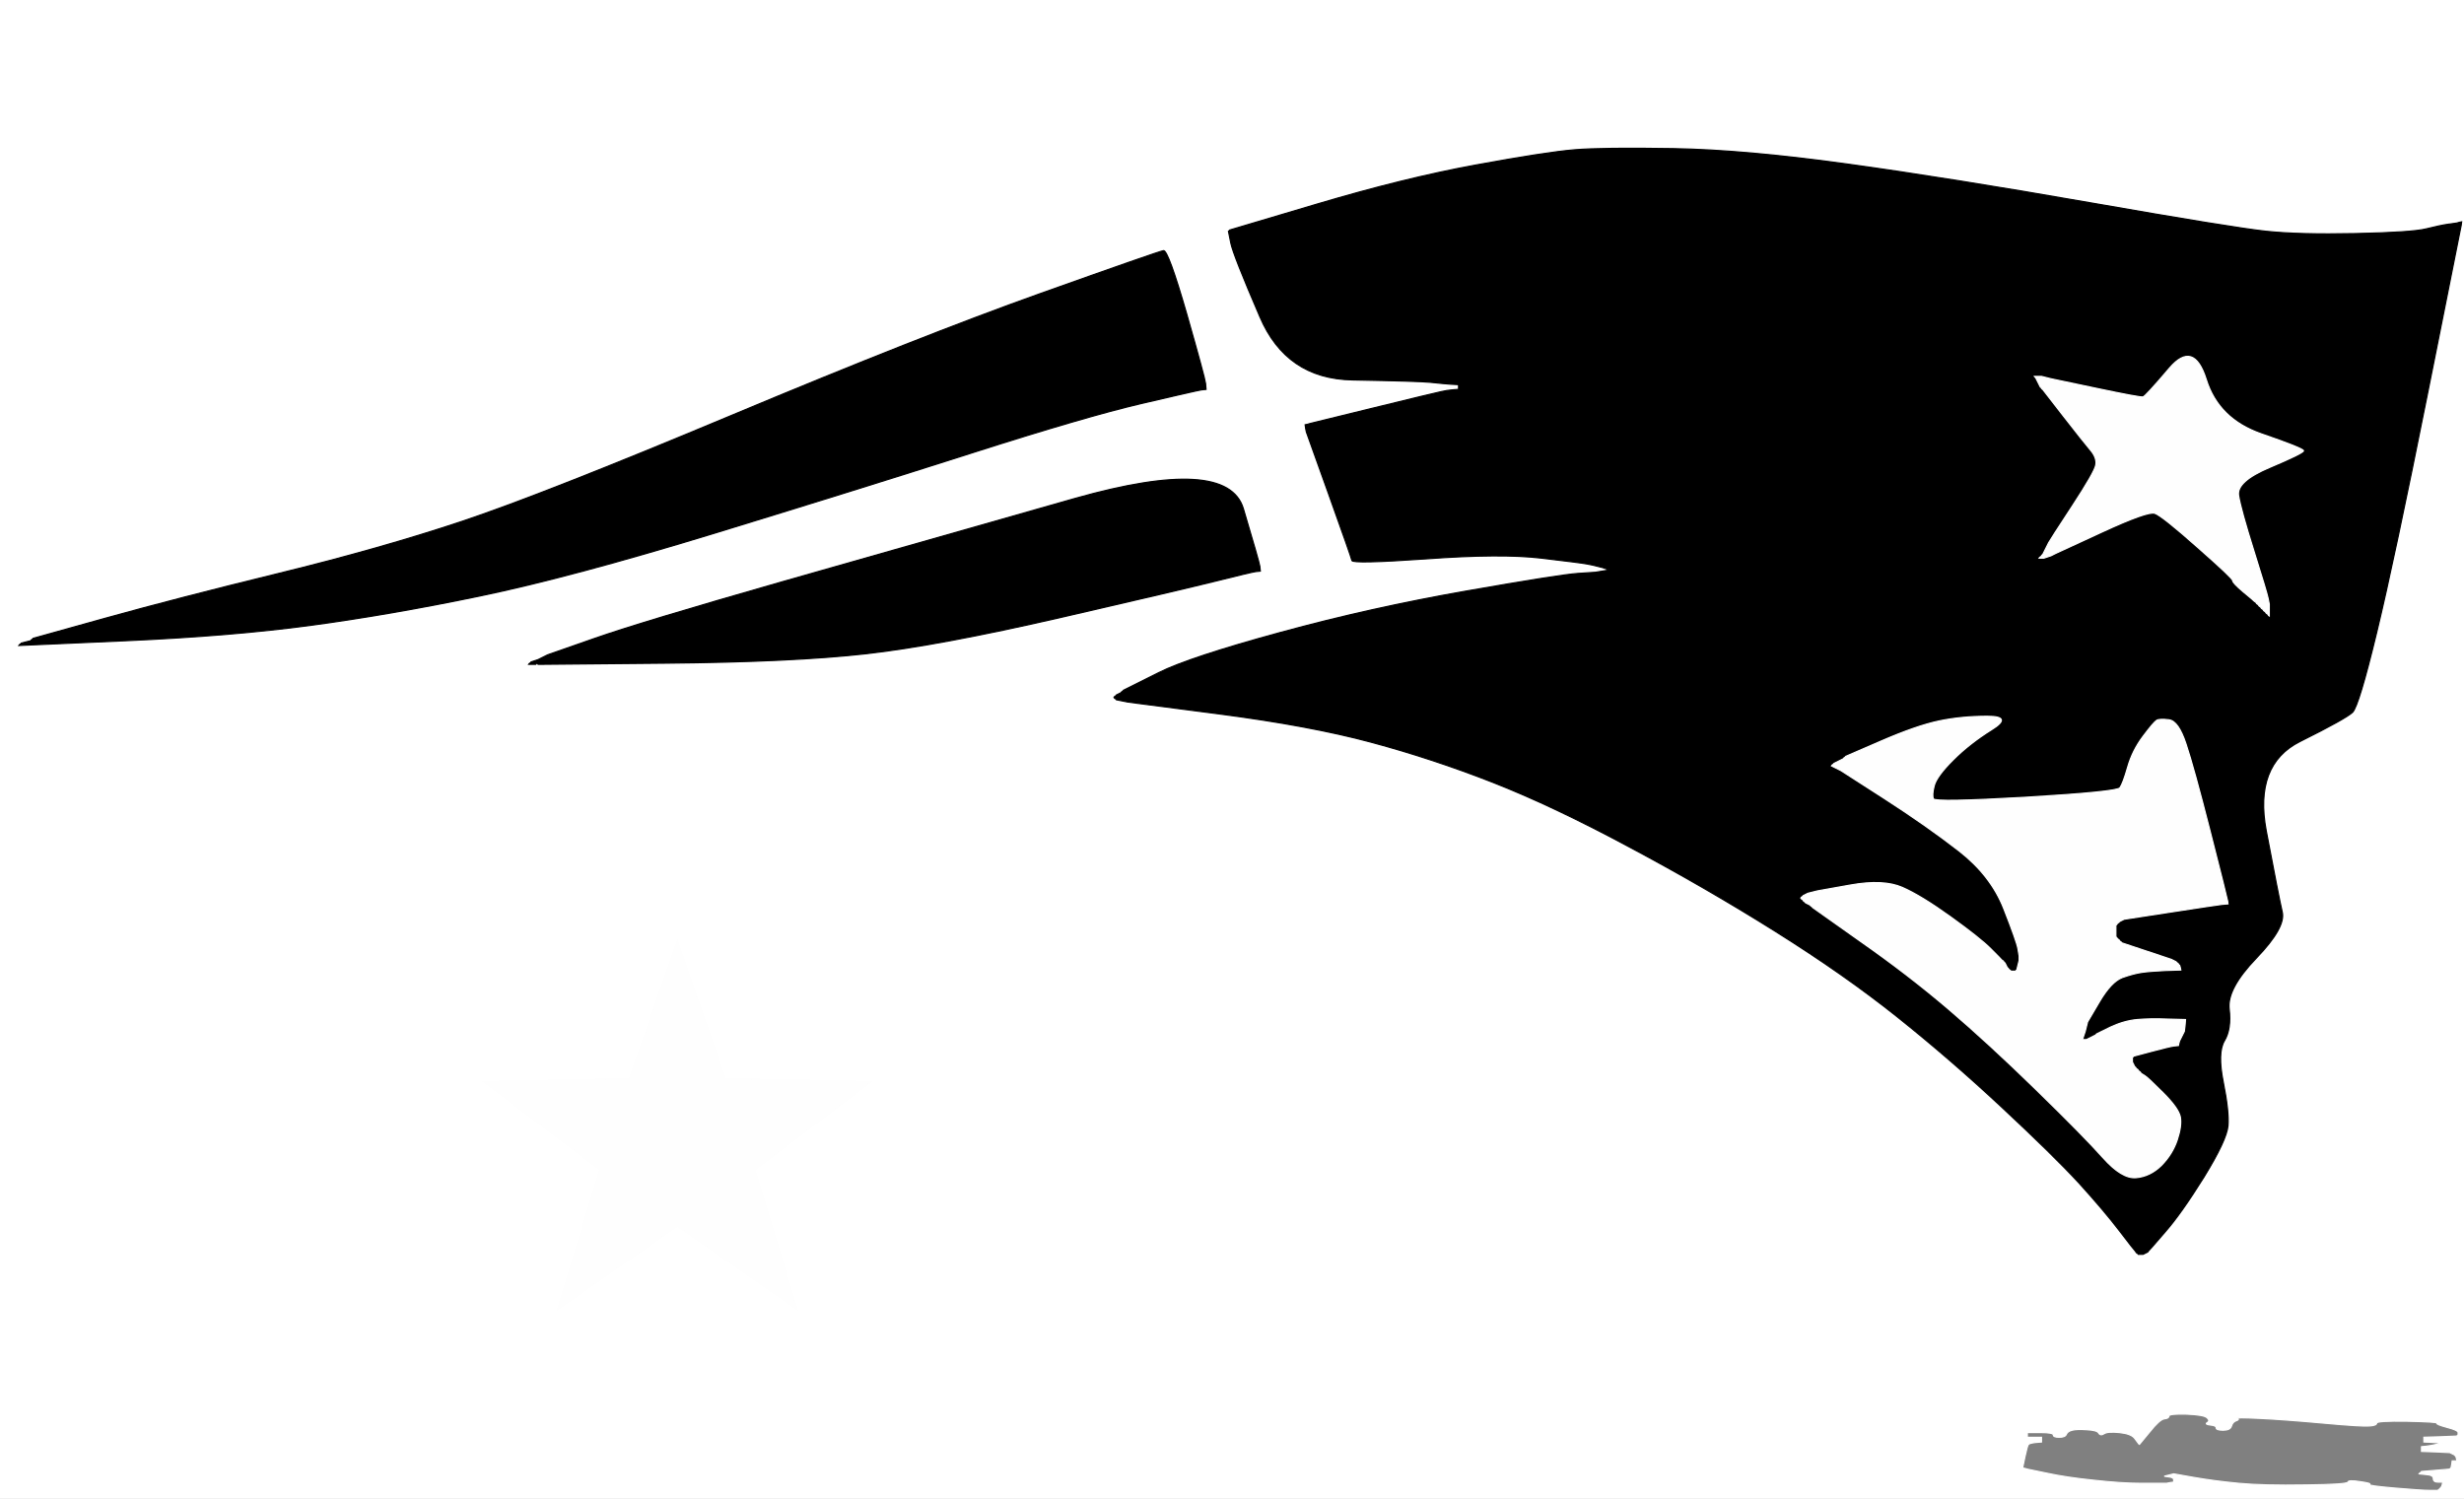 <?xml version="1.0" encoding="UTF-8"?>
<svg width="1044" height="635" xmlns="http://www.w3.org/2000/svg" xmlns:svg="http://www.w3.org/2000/svg">
 <rect width="100%" height="100%" fill="#808080" stroke="none"/>
 <title>PatsMono</title>
 <g>
  <title>Layer 1</title>
  <path id="svg_1" fill="#FFFFFF" fill-rule="evenodd" stroke="#FFFFFF" stroke-width="0.5px" d="m0,317.5l0,-317.5l522,0l522,0l0,317.5l0,317.5l-522,0l-522,0l0,-317.5zm1037.5,-222.5l3.5,-0.5l1,-0.3l1,-0.2l-0.2,1.5l-0.3,1.5l-14,70q-14,70 -21.5,101q-7.5,31 -10.2,33.8q-2.8,2.7 -22.3,12.4q-19.5,9.8 -14.3,37.8q5.3,28 6.8,34.5q1.5,6.5 -11,19.5q-12.5,13 -11.5,21.5q1,8.5 -2,13.5q-3,5 -0.5,17.5q2.5,12.5 2,18.5q-0.5,6 -10.2,21.8q-9.8,15.7 -16.6,23.4q-6.7,7.8 -7,8l-0.2,0.3l-1,0.5l-1,0.5l-1,0l-1,0l-0.2,-0.3l-0.3,-0.2l-0.3,-0.2l-0.2,-0.3l-0.2,-0.3q-0.3,-0.2 -6.8,-8.7q-6.5,-8.5 -17.2,-20.3q-10.8,-11.7 -32.8,-32.2q-22,-20.5 -44.2,-38.2q-22.3,-17.8 -51.8,-36.3q-29.5,-18.5 -61.8,-35.7q-32.2,-17.3 -57.7,-27.3q-25.5,-10 -51.5,-17q-26,-7 -64.5,-12l-38.5,-5l-2.5,-0.5l-2.5,-0.5l-0.2,-0.3l-0.3,-0.2l-0.3,-0.2l-0.2,-0.3l0.2,-0.3l0.3,-0.2l0.3,-0.2l0.2,-0.3l1,-0.5l1,-0.5l0.2,-0.3l0.3,-0.2l0.3,-0.2l0.2,-0.3l1,-0.5l1,-0.5l13,-6.5q13,-6.5 51.5,-17q38.5,-10.5 78.5,-17.5q40,-7 47.5,-7.5l7.5,-0.5l3,-0.5l3,-0.5l-1.5,-0.5l-1.5,-0.5l-2,-0.5l-2,-0.5l-2.5,-0.5q-2.5,-0.5 -19.5,-2.5q-17,-2 -48.5,0.3q-31.5,2.2 -31.7,0.7q-0.3,-1.5 -9.8,-28l-9.5,-26.5l-0.3,-1.5l-0.2,-1.5l1,-0.2l1,-0.3l26.5,-6.5q26.5,-6.5 29,-7l2.5,-0.5l2.5,-0.3l2.5,-0.2l0,-1l0,-1l-3.5,-0.2l-3.5,-0.3l-5,-0.5q-5,-0.5 -33,-1q-28,-0.5 -39.2,-26.8q-11.3,-26.2 -12.3,-31.2l-1,-5l0.3,-0.2l0.2,-0.3l37,-11q37,-11 67,-16.5q30,-5.5 42,-6.5q12,-1 42,-0.5q30,0.5 73.5,6.5q43.5,6 103.5,16.5q60,10.5 74,12q14,1.5 38,1q24,-0.5 30,-2q6,-1.5 9.5,-2zm-526.7,67.5l0.2,2.5l-2,0.2q-2,0.3 -25.5,5.8q-23.5,5.5 -72,21q-48.5,15.5 -109,34q-60.5,18.5 -99,26.5q-38.5,8 -72,12.5q-33.5,4.5 -78.5,6.5l-45,2l0.2,-0.3l0.3,-0.2l0.3,-0.2l0.2,-0.3l2,-0.5l2,-0.5l0.2,-0.3l0.3,-0.2l0.3,-0.2l0.2,-0.3l30.5,-8.5q30.5,-8.5 73.5,-19q43,-10.5 77.5,-22q34.5,-11.5 114.5,-45q80,-33.5 130.5,-51.5q50.5,-18 52.5,-18.3q2,-0.2 9.8,26.8q7.7,27 8,29.5zm23,77.5l0.2,2l-2,0.2q-2,0.3 -16,3.8q-14,3.5 -66,15.5q-52,12 -83,15.5q-31,3.5 -85,4l-54,0.5l-0.2,-0.3l-0.3,-0.2l-0.3,0.2l-0.2,0.3l-1.5,0l-1.5,0l0.2,-0.3l0.3,-0.2l0.3,-0.2l0.2,-0.3l1.5,-0.5l1.5,-0.5l1,-0.5l1,-0.5l1,-0.5l1,-0.5l20,-7q20,-7 79.5,-24q59.5,-17 124,-35.3q64.5,-18.2 71.3,4.3q6.7,22.5 7,24.5zm507.7,367l0,1l-0.3,0.2l-0.2,0.3l-7,0.3l-7,0.2l0,1l0,1l4,0.2l4,0.3l-2.5,0.5l-2.5,0.5l-2,0.3l-2,0.2l0,1l0,1l6,0.2l6,0.3l1,0.5l1,0.5l0.2,0.3l0.3,0.2l0.3,1l0.2,1l-1,0l-1,0l-0.2,1.5l-0.3,1.5l-0.3,0.2l-0.2,0.3l-6,0.5l-6,0.5l-0.2,0.3l-0.3,0.2l-0.3,0.2l-0.2,0.3l3,0.3q3,0.2 3,1.7q0,1.5 2,1.5l2,0l-0.2,1l-0.3,1l-0.3,0.2l-0.2,0.3l-0.2,0.3l-0.3,0.2l-0.3,0.2l-0.2,0.3l-3.5,0q-3.5,0 -15,-1q-11.5,-1 -10.5,-1.5q1,-0.5 -4,-1.2q-5,-0.8 -5.2,0.2q-0.3,1 -18,1.2q-17.8,0.3 -28.3,-0.7q-10.5,-1 -19,-2.5l-8.5,-1.5l-2,0.5l-2,0.5l2,0.3q2,0.2 2,1.2l0,1l-1.5,0.2l-1.5,0.3l-1.5,0q-1.5,0 -9.5,0q-8,0 -19.8,-1.3q-11.7,-1.2 -20,-3l-8.2,-1.7l-1,-0.3l-1,-0.2l1,-4.8q1,-4.7 1.5,-5.2q0.5,-0.5 3,-0.8l2.5,-0.2l0,-1l0,-1l-3,0l-3,0l0,-1l0,-1l5.5,0q5.5,0 5.5,1q0,1 2.5,1q2.5,0 3,-1.2q0.5,-1.3 2.5,-1.8q2,-0.5 6.2,-0.2q4.3,0.2 5,1.4q0.8,1.3 2.3,0.3q1.5,-1 6.5,-0.5q5,0.5 6.5,2.5q1.5,2 1.7,2.3l0.3,0.2l4.3,-5.2q4.2,-5.3 6.2,-5.6q2,-0.2 2,-1.2q0,-1 7.5,-0.8q7.5,0.3 8.7,1.6q1.3,1.2 0,2q-1.2,0.7 1.3,1q2.5,0.2 2.5,1.2q0,1 3,1q3,0 3.5,-1.8q0.5,-1.7 2,-2.2q1.5,-0.5 0.5,-1q-1,-0.5 9.5,0q10.5,0.5 27,2q16.5,1.5 19.5,1.2q3,-0.2 3,-1.2q0,-1 13,-0.8q13,0.3 12.5,0.8q-0.5,0.5 4.3,1.8q4.7,1.2 4.7,2.2z"/>
  <path id="svg_2" fill="#000000" fill-rule="evenodd" stroke="#000000" stroke-width="0.5px" d="m1037.5,95l3.5,-0.5l1,-0.3l1,-0.2l-0.2,1.5l-0.3,1.5l-14,70q-14,70 -21.5,101q-7.5,31 -10.2,33.8q-2.8,2.7 -22.3,12.4q-19.5,9.8 -14.3,37.8q5.3,28 6.8,34.5q1.5,6.5 -11,19.5q-12.5,13 -11.5,21.5q1,8.5 -2,13.5q-3,5 -0.5,17.5q2.5,12.5 2,18.5q-0.5,6 -10.2,21.8q-9.8,15.7 -16.6,23.4q-6.7,7.8 -7,8l-0.2,0.3l-1,0.5l-1,0.5l-1,0l-1,0l-0.2,-0.3l-0.3,-0.2l-0.3,-0.2l-0.2,-0.3l-0.2,-0.3q-0.3,-0.2 -6.8,-8.7q-6.5,-8.5 -17.2,-20.3q-10.8,-11.7 -32.8,-32.2q-22,-20.5 -44.2,-38.2q-22.3,-17.8 -51.8,-36.3q-29.5,-18.5 -61.8,-35.7q-32.2,-17.3 -57.7,-27.3q-25.5,-10 -51.5,-17q-26,-7 -64.5,-12l-38.5,-5l-2.5,-0.5l-2.5,-0.5l-0.2,-0.3l-0.3,-0.2l-0.3,-0.2l-0.2,-0.3l0.2,-0.3l0.3,-0.2l0.3,-0.2l0.2,-0.3l1,-0.5l1,-0.5l0.2,-0.3l0.3,-0.2l0.3,-0.2l0.2,-0.3l1,-0.5l1,-0.5l13,-6.5q13,-6.5 51.5,-17q38.5,-10.5 78.5,-17.5q40,-7 47.5,-7.5l7.5,-0.5l3,-0.5l3,-0.5l-1.5,-0.5l-1.5,-0.5l-2,-0.5l-2,-0.5l-2.5,-0.5q-2.5,-0.5 -19.5,-2.5q-17,-2 -48.5,0.3q-31.5,2.2 -31.7,0.7q-0.3,-1.5 -9.8,-28l-9.5,-26.5l-0.3,-1.5l-0.2,-1.5l1,-0.2l1,-0.3l26.5,-6.5q26.5,-6.5 29,-7l2.5,-0.5l2.5,-0.3l2.5,-0.2l0,-1l0,-1l-3.5,-0.2l-3.5,-0.3l-5,-0.5q-5,-0.5 -33,-1q-28,-0.5 -39.2,-26.8q-11.3,-26.2 -12.3,-31.2l-1,-5l0.3,-0.2l0.2,-0.3l37,-11q37,-11 67,-16.5q30,-5.5 42,-6.5q12,-1 42,-0.5q30,0.5 73.5,6.5q43.5,6 103.5,16.5q60,10.5 74,12q14,1.5 38,1q24,-0.5 30,-2q6,-1.5 9.5,-2zm-76.5,158.5l0.5,2.5l0,2.5l0,2.5l-0.3,-0.2l-0.2,-0.3l-0.2,-0.3l-0.3,-0.2l-0.3,-0.2l-0.2,-0.3l-0.2,-0.3l-0.3,-0.2l-0.3,-0.2l-0.2,-0.3l-0.2,-0.3l-0.3,-0.2l-0.3,-0.2l-0.2,-0.3l-0.2,-0.3l-0.3,-0.2l-0.3,-0.2l-0.2,-0.3l-0.2,-0.3l-0.3,-0.2l-0.3,-0.2l-0.2,-0.3l-0.2,-0.3l-0.3,-0.2l-0.3,-0.2q-0.2,-0.3 -4.7,-4q-4.5,-3.8 -4.5,-4.8q0,-1 -15,-14.2q-15,-13.3 -18,-14.3q-3,-1 -22.5,8l-19.5,9l-1,0.5l-1,0.5l-1.5,0.5l-1.5,0.5l-1,0l-1,0l0.2,-0.3l0.3,-0.2l0.3,-0.2l0.2,-0.3l0.2,-0.3l0.3,-0.2l0.5,-1l0.5,-1l0.5,-1l0.5,-1l0.5,-1q0.5,-1 10,-15.5q9.5,-14.5 10,-17.5q0.5,-3 -2.2,-6.2q-2.8,-3.3 -11.6,-14.6l-8.7,-11.2l-0.3,-0.2l-0.2,-0.3l-0.2,-0.3l-0.3,-0.2l-0.5,-1l-0.5,-1l-0.5,-1l-0.5,-1l-0.3,-0.2l-0.2,-0.3l1.5,0l1.5,0l2,0.5l2,0.5l19,4q19,4 20,3.7q1,-0.2 11.2,-12.2q10.3,-12 15.6,4.8q5.2,16.7 23.2,23q18,6.2 18,7.2q0,1 -14.2,7q-14.3,6 -13.3,12q1,6 6.5,23.5q5.5,17.5 6,20zm-17.2,128l0.2,1.5l-2.5,0.2q-2.5,0.3 -22,3.3l-19.5,3l-1,0.5l-1,0.5l-0.2,0.3l-0.3,0.2l-0.3,0.2l-0.2,0.3l-0.2,0.3l-0.3,0.2l0,2.5l0,2.5l0.3,0.2l0.2,0.3l0.2,0.3l0.3,0.2l0.3,0.2l0.2,0.3l0.2,0.3l0.3,0.2l0.3,0.2l0.2,0.3l7.5,2.5q7.5,2.5 9,3l1.5,0.5l1.5,0.5l1.5,0.5l1,0.5l1,0.5l0.2,0.3l0.3,0.2l0.3,0.2l0.2,0.3l0.2,0.3l0.3,0.2l0.3,1l0.2,1l-6.5,0.2q-6.5,0.3 -10,0.8q-3.5,0.5 -8.3,2.2q-4.7,1.8 -9.7,10.3l-5,8.5l-0.5,2l-0.5,2l-0.5,1.5l-0.5,1.5l-0.3,0.2l-0.2,0.3l1,0l1,0l1,-0.5l1,-0.5l1,-0.5l1,-0.5l0.2,-0.3l0.3,-0.2l5.7,-2.8q5.8,-2.7 11.3,-3.2q5.5,-0.5 13,-0.2l7.5,0.2l-0.2,2.5l-0.3,2.5l-0.5,1l-0.5,1l-0.5,1l-0.5,1l-0.3,1l-0.2,1l-2,0.2q-2,0.3 -9.5,2.3l-7.5,2l-0.2,0.3l-0.3,0.2l0,1l0,1l0.5,1l0.5,1l0.3,0.2l0.2,0.3l0.2,0.3l0.3,0.2l0.3,0.2l0.2,0.3l0.2,0.3l0.3,0.2l0.3,0.2l0.2,0.3l0.2,0.3q0.3,0.2 1.6,1q1.2,0.7 7.7,7.2q6.5,6.5 7.3,10.2q0.7,3.8 -1.3,9.8q-2,6 -6.7,10.8q-4.8,4.7 -10.8,5.2q-6,0.5 -14,-8.5q-8,-9 -28.2,-28.7q-20.3,-19.8 -37.3,-34.3q-17,-14.5 -37.3,-28.7l-20.2,-14.3l-0.2,-0.3l-0.3,-0.2l-0.3,-0.2l-0.2,-0.3l-1,-0.5l-1,-0.5l-0.2,-0.3l-0.3,-0.2l-0.3,-0.2l-0.2,-0.3l-0.2,-0.3l-0.3,-0.2l-0.3,-0.2l-0.2,-0.3l0.2,-0.3l0.3,-0.2l0.3,-0.2l0.2,-0.3l1,-0.5l1,-0.5l2,-0.5l2,-0.5l14,-2.5q14,-2.5 22,1q8,3.5 20.5,12.5q12.5,9 17,13.5q4.5,4.5 4.7,4.8l0.3,0.2l0.3,0.2l0.2,0.3l0.2,0.3l0.3,0.2l0.5,1l0.5,1l0.3,0.2l0.2,0.3l0.2,0.3l0.3,0.2l0.3,0.2l0.2,0.3l1,0l1,0l0.2,-0.3l0.3,-0.2l0.5,-2l0.5,-2l0,-1l0,-1l-0.5,-3q-0.5,-3 -6,-17q-5.5,-14 -19,-24.5q-13.5,-10.5 -31.8,-22.3l-18.2,-11.7l-1,-0.5l-1,-0.5l-1,-0.5l-1,-0.5l0.2,-0.3l0.3,-0.2l0.3,-0.2l0.2,-0.3l1,-0.5l1,-0.5l1,-0.5l1,-0.5l0.2,-0.3l0.3,-0.2l0.3,-0.2l0.2,-0.3l15,-6.5q15,-6.5 24.5,-8.5q9.5,-2 20.5,-2q11,0 1.8,5.7q-9.3,5.8 -16.3,12.8q-7,7 -8,11q-1,4 -0.3,5.5q0.8,1.5 39.3,-0.7q38.5,-2.3 39.7,-4q1.3,-1.8 3.3,-8.8q2,-7 6.5,-13q4.5,-6 5.8,-6.8q1.2,-0.7 5.2,-0.2q4,0.5 7.2,10.2q3.3,9.8 10.3,37.3q7,27.5 7.3,29z"/>
  <path id="svg_3" fill="#000000" fill-rule="evenodd" stroke="#000000" stroke-width="0.5px" d="m510.8,162.5l0.2,2.5l-2,0.2q-2,0.3 -25.5,5.8q-23.5,5.5 -72,21q-48.5,15.5 -109,34q-60.5,18.5 -99,26.5q-38.5,8 -72,12.5q-33.5,4.5 -78.5,6.5l-45,2l0.2,-0.3l0.3,-0.2l0.3,-0.2l0.2,-0.3l2,-0.5l2,-0.5l0.2,-0.3l0.3,-0.2l0.3,-0.2l0.2,-0.3l30.5,-8.5q30.5,-8.5 73.5,-19q43,-10.5 77.5,-22q34.5,-11.5 114.5,-45q80,-33.5 130.5,-51.5q50.5,-18 52.5,-18.3q2,-0.2 9.8,26.8q7.7,27 8,29.5z"/>
  <path id="svg_4" fill="#FEFEFE" fill-rule="evenodd" stroke="#FEFEFE" stroke-width="0.5px" d="m943.8,381.5l0.2,1.5l-2.5,0.2q-2.5,0.3 -22,3.3l-19.5,3l-1,0.5l-1,0.5l-0.2,0.3l-0.3,0.2l-0.3,0.2l-0.2,0.3l-0.2,0.3l-0.3,0.2l0,2.5l0,2.5l0.3,0.2l0.2,0.3l0.2,0.3l0.3,0.2l0.3,0.2l0.2,0.3l0.2,0.3l0.3,0.2l0.3,0.2l0.2,0.3l7.5,2.5q7.5,2.5 9,3l1.5,0.5l1.5,0.5l1.5,0.5l1,0.5l1,0.5l0.2,0.3l0.3,0.2l0.3,0.2l0.2,0.3l0.2,0.3l0.3,0.2l0.3,1l0.2,1l-6.5,0.2q-6.5,0.3 -10,0.8q-3.5,0.5 -8.3,2.2q-4.7,1.8 -9.7,10.3l-5,8.5l-0.5,2l-0.5,2l-0.5,1.5l-0.5,1.5l-0.3,0.2l-0.2,0.3l1,0l1,0l1,-0.5l1,-0.5l1,-0.5l1,-0.5l0.2,-0.3l0.3,-0.2l5.7,-2.8q5.8,-2.7 11.3,-3.2q5.5,-0.5 13,-0.2l7.5,0.2l-0.2,2.5l-0.3,2.5l-0.5,1l-0.5,1l-0.5,1l-0.5,1l-0.3,1l-0.2,1l-2,0.2q-2,0.3 -9.5,2.3l-7.5,2l-0.2,0.3l-0.3,0.2l0,1l0,1l0.5,1l0.5,1l0.3,0.2l0.2,0.3l0.2,0.3l0.3,0.2l0.3,0.2l0.2,0.3l0.2,0.3l0.3,0.2l0.3,0.2l0.2,0.3l0.2,0.3q0.3,0.2 1.6,1q1.2,0.7 7.7,7.2q6.5,6.5 7.3,10.2q0.7,3.8 -1.3,9.8q-2,6 -6.7,10.8q-4.8,4.7 -10.8,5.2q-6,0.5 -14,-8.5q-8,-9 -28.2,-28.7q-20.3,-19.8 -37.3,-34.3q-17,-14.5 -37.3,-28.7l-20.2,-14.3l-0.2,-0.3l-0.3,-0.2l-0.3,-0.2l-0.2,-0.3l-1,-0.5l-1,-0.5l-0.2,-0.3l-0.3,-0.2l-0.3,-0.2l-0.2,-0.3l-0.2,-0.3l-0.3,-0.2l-0.3,-0.2l-0.2,-0.3l0.2,-0.3l0.3,-0.2l0.3,-0.2l0.2,-0.3l1,-0.5l1,-0.5l2,-0.5l2,-0.5l14,-2.5q14,-2.5 22,1q8,3.5 20.5,12.5q12.5,9 17,13.5q4.5,4.5 4.7,4.8l0.3,0.2l0.3,0.2l0.2,0.3l0.2,0.3l0.3,0.2l0.5,1l0.5,1l0.3,0.2l0.2,0.3l0.2,0.3l0.3,0.2l0.3,0.2l0.2,0.3l1,0l1,0l0.2,-0.3l0.3,-0.2l0.5,-2l0.5,-2l0,-1l0,-1l-0.5,-3q-0.5,-3 -6,-17q-5.5,-14 -19,-24.5q-13.5,-10.5 -31.8,-22.3l-18.2,-11.7l-1,-0.5l-1,-0.5l-1,-0.5l-1,-0.5l0.2,-0.3l0.3,-0.2l0.3,-0.2l0.2,-0.3l1,-0.5l1,-0.5l1,-0.5l1,-0.5l0.2,-0.3l0.3,-0.2l0.3,-0.2l0.2,-0.3l15,-6.5q15,-6.5 24.5,-8.5q9.5,-2 20.5,-2q11,0 1.8,5.7q-9.3,5.8 -16.3,12.8q-7,7 -8,11q-1,4 -0.3,5.5q0.8,1.5 39.3,-0.7q38.5,-2.3 39.7,-4q1.3,-1.8 3.3,-8.8q2,-7 6.5,-13q4.5,-6 5.8,-6.8q1.2,-0.7 5.2,-0.2q4,0.5 7.2,10.2q3.3,9.8 10.3,37.3q7,27.5 7.3,29z"/>
  <path id="svg_5" fill="#000000" fill-rule="evenodd" stroke="#000000" stroke-width="0.5px" d="m533.8,240l0.2,2l-2,0.2q-2,0.3 -16,3.8q-14,3.5 -66,15.5q-52,12 -83,15.5q-31,3.5 -85,4l-54,0.5l-0.2,-0.3l-0.3,-0.2l-0.3,0.2l-0.2,0.3l-1.5,0l-1.5,0l0.2,-0.3l0.3,-0.2l0.3,-0.2l0.2,-0.3l1.5,-0.5l1.5,-0.5l1,-0.5l1,-0.5l1,-0.5l1,-0.5l20,-7q20,-7 79.5,-24q59.5,-17 124,-35.3q64.5,-18.2 71.3,4.3q6.7,22.5 7,24.5z"/>
  <path id="svg_6" fill="#FEFEFE" fill-rule="evenodd" stroke="#FEFEFE" stroke-width="0.5px" d="m961,253.5l0.5,2.5l0,2.5l0,2.5l-0.3,-0.2l-0.2,-0.3l-0.2,-0.3l-0.3,-0.2l-0.3,-0.2l-0.2,-0.3l-0.2,-0.3l-0.3,-0.2l-0.3,-0.2l-0.2,-0.3l-0.2,-0.3l-0.3,-0.2l-0.3,-0.2l-0.2,-0.3l-0.2,-0.3l-0.3,-0.2l-0.3,-0.2l-0.2,-0.3l-0.2,-0.3l-0.3,-0.2l-0.3,-0.2l-0.2,-0.3l-0.2,-0.3l-0.3,-0.2l-0.3,-0.2q-0.2,-0.3 -4.7,-4q-4.5,-3.8 -4.5,-4.8q0,-1 -15,-14.2q-15,-13.3 -18,-14.3q-3,-1 -22.5,8l-19.5,9l-1,0.5l-1,0.5l-1.5,0.5l-1.5,0.5l-1,0l-1,0l0.2,-0.3l0.3,-0.2l0.3,-0.2l0.2,-0.3l0.2,-0.3l0.3,-0.2l0.5,-1l0.5,-1l0.5,-1l0.5,-1l0.5,-1q0.5,-1 10,-15.5q9.5,-14.5 10,-17.5q0.5,-3 -2.2,-6.2q-2.8,-3.3 -11.6,-14.6l-8.7,-11.2l-0.3,-0.2l-0.2,-0.3l-0.2,-0.3l-0.3,-0.2l-0.5,-1l-0.5,-1l-0.5,-1l-0.5,-1l-0.3,-0.2l-0.2,-0.3l1.5,0l1.5,0l2,0.5l2,0.5l19,4q19,4 20,3.7q1,-0.2 11.2,-12.2q10.3,-12 15.6,4.8q5.2,16.7 23.2,23q18,6.2 18,7.2q0,1 -14.2,7q-14.3,6 -13.3,12q1,6 6.5,23.5q5.5,17.5 6,20z"/>
  <polygon stroke-width="0.5px" stroke="#FEFEFE" points="287,398.526 307.331,457.016 369.242,458.278 319.897,495.689 337.828,554.959 287,519.59 236.172,554.959 254.103,495.689 204.758,458.278 266.669,457.016 287,398.526 307.331,457.016 " strokeWidth="0.5px" strokecolor="#FEFEFE" fill="#FEFEFE" orient="point" r2="34.59" r="86.474" point="5" shape="star" id="svg_8" cy="485" cx="287"/>
 </g>
</svg>
